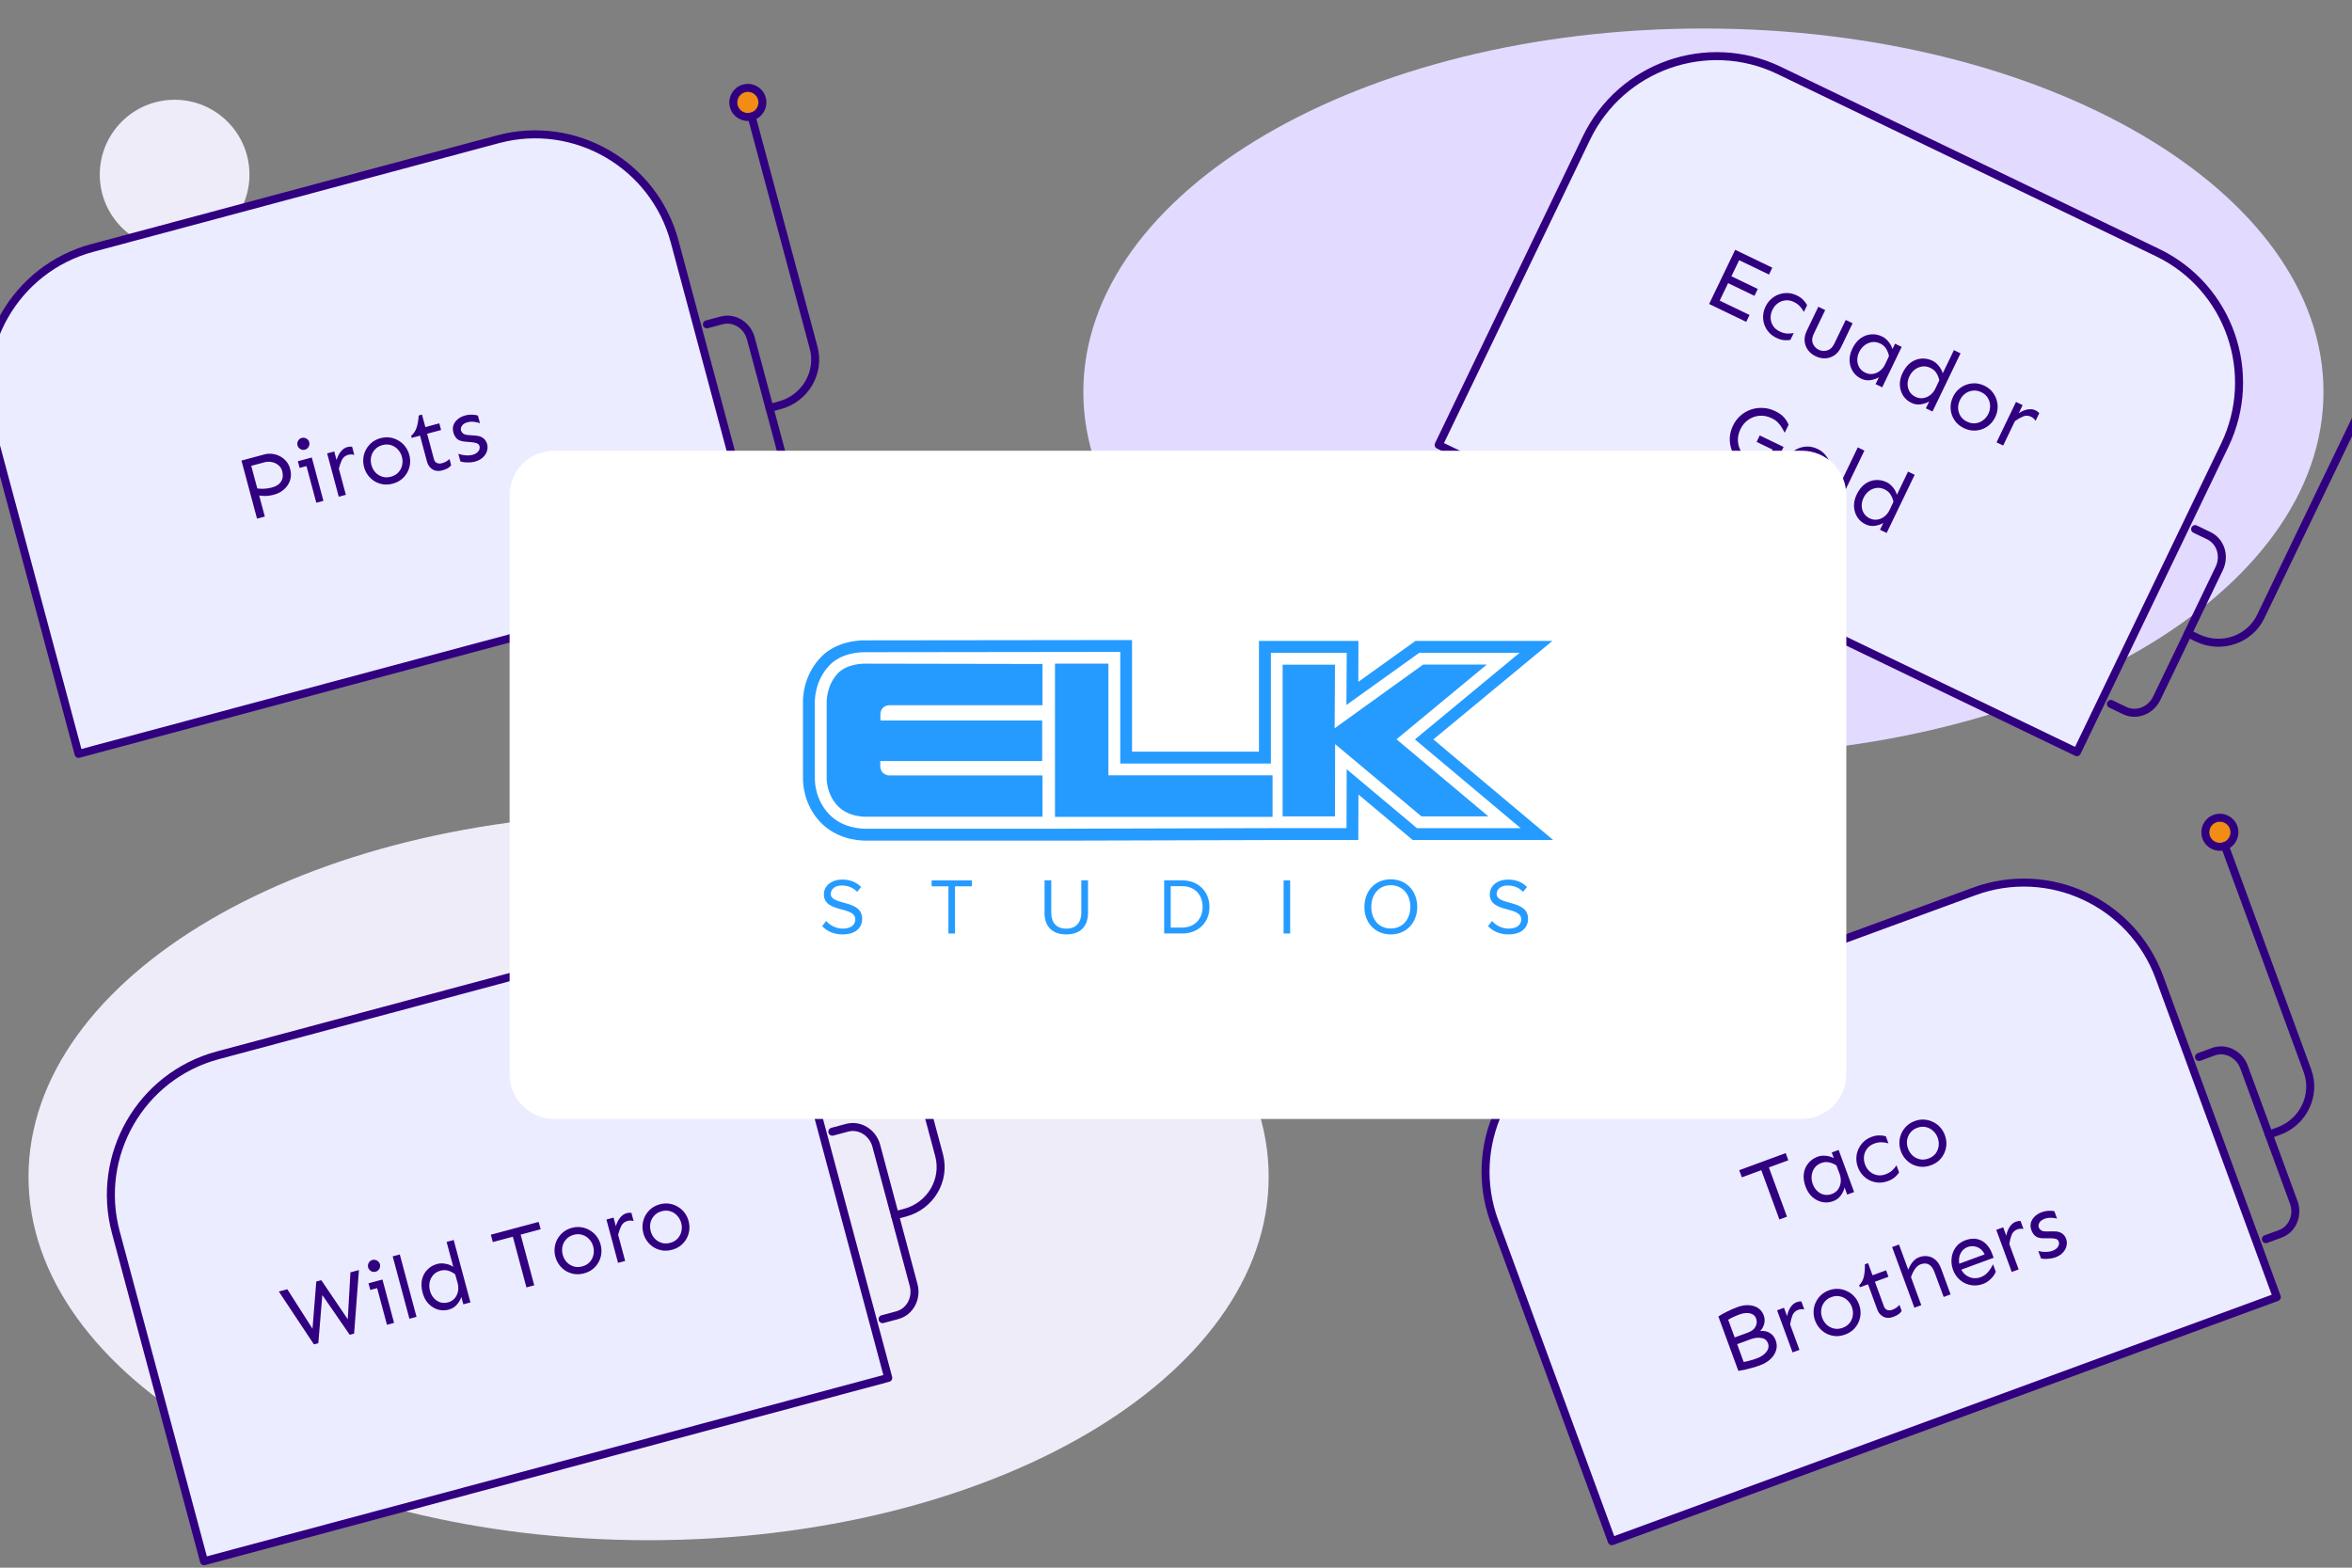 <?xml version="1.0" encoding="utf-8"?><svg width="600" height="400" viewBox="0 0 600 400" fill="none" xmlns="http://www.w3.org/2000/svg">
<rect x="0" y="0" width="600" height="400" fill="#808080" stroke="none"/>
<g clip-path="url(#clip0_1491_16687)">
<path d="M165.455 207.534C78.094 207.534 7.273 249.049 7.273 300.261C7.273 351.473 78.094 392.988 165.455 392.988C252.816 392.988 323.637 351.473 323.637 300.261C323.637 249.049 252.816 207.534 165.455 207.534Z" fill="#EFECF9"/>
<path d="M434.545 7.272C347.183 7.272 276.363 48.787 276.363 99.999C276.363 151.211 347.183 192.727 434.545 192.727C521.906 192.727 592.727 151.211 592.727 99.999C592.727 48.787 521.906 7.272 434.545 7.272Z" fill="#E3DAFF"/>
<path d="M44.546 25.455C34.002 25.455 25.455 34.002 25.455 44.546C25.455 55.089 34.002 63.637 44.546 63.637C55.089 63.637 63.637 55.089 63.637 44.546C63.637 34.002 55.089 25.455 44.546 25.455Z" fill="#EFECF9"/>
<path d="M107.273 63.637C83.173 63.637 63.636 83.174 63.636 107.274C63.636 131.373 83.173 150.91 107.273 150.91C131.373 150.91 150.909 131.373 150.909 107.274C150.909 83.174 131.373 63.637 107.273 63.637Z" fill="#E8E1FF"/>
<path d="M194.369 25.176C194.9 27.154 193.729 29.192 191.744 29.724C189.759 30.256 187.728 29.083 187.196 27.099C186.664 25.114 187.836 23.082 189.821 22.55C191.806 22.018 193.837 23.191 194.369 25.176Z" fill="#F18D15" stroke="#310080" stroke-width="2.042" stroke-linecap="round" stroke-linejoin="round"/>
<path d="M23.527 63.275L127.03 35.534C146.636 30.279 166.835 41.973 172.103 61.63L194.601 145.571L20.045 192.356L-2.453 108.415C-7.722 88.758 3.921 68.53 23.527 63.275Z" fill="#EBECFF" stroke="#310080" stroke-width="2.042" stroke-linecap="round" stroke-linejoin="round"/>
<path d="M180.328 82.758L184.085 81.751C187.292 80.891 190.632 82.951 191.544 86.355L201.059 121.857C201.972 125.261 200.11 128.715 196.903 129.575L193.146 130.582" stroke="#310080" stroke-width="2.042" stroke-linecap="round" stroke-linejoin="round"/>
<path d="M196.302 104.11L198.891 103.416C205.385 101.676 209.265 95.103 207.558 88.734L191.743 29.725" stroke="#310080" stroke-width="2.042" stroke-linecap="round" stroke-linejoin="round"/>
<path d="M65.567 132.329L61.596 117.515L67.5 115.932C68.134 115.762 68.787 115.722 69.458 115.81C70.141 115.88 70.786 116.078 71.395 116.405C72.015 116.713 72.557 117.144 73.022 117.699C73.482 118.239 73.816 118.893 74.021 119.659C74.294 120.676 74.289 121.633 74.008 122.53C73.723 123.412 73.218 124.18 72.493 124.832C71.782 125.481 70.918 125.942 69.9 126.214C69.045 126.444 68.253 126.553 67.524 126.543C66.809 126.529 66.242 126.476 65.822 126.383L65.336 124.57C65.741 124.667 66.323 124.716 67.082 124.718C67.837 124.706 68.59 124.598 69.342 124.397C70.463 124.097 71.25 123.586 71.704 122.863C72.173 122.137 72.267 121.251 71.987 120.204C71.817 119.57 71.492 119.065 71.012 118.688C70.542 118.293 69.99 118.03 69.355 117.9C68.719 117.77 68.085 117.79 67.451 117.96L64.09 118.861L67.557 131.796L65.567 132.329ZM77.797 114.737C77.37 114.851 76.967 114.793 76.589 114.563C76.226 114.328 75.993 114.019 75.891 113.636C75.784 113.238 75.831 112.854 76.032 112.484C76.244 112.096 76.564 111.844 76.991 111.729C77.271 111.654 77.541 111.661 77.802 111.749C78.073 111.818 78.307 111.953 78.503 112.154C78.695 112.339 78.826 112.565 78.898 112.83C78.965 113.081 78.964 113.342 78.894 113.613C78.825 113.884 78.692 114.125 78.496 114.336C78.31 114.528 78.077 114.661 77.797 114.737ZM80.691 128.276L77.728 117.22L79.541 116.734L82.504 127.79L80.691 128.276ZM76.438 119.391L75.981 117.688L79.541 116.734L79.997 118.436L76.438 119.391ZM86.418 126.741L83.455 115.685L85.268 115.199L88.231 126.255L86.418 126.741ZM86.441 119.577L85.861 117.41C86.091 116.558 86.448 115.831 86.934 115.226C87.42 114.622 87.98 114.235 88.614 114.065C89.041 113.951 89.444 113.922 89.823 113.978L90.386 116.079C90.129 116.005 89.873 115.963 89.617 115.953C89.362 115.942 89.109 115.971 88.858 116.038C88.106 116.239 87.566 116.669 87.236 117.326C86.921 117.979 86.656 118.729 86.441 119.577ZM100.194 123.404C99.353 123.629 98.54 123.689 97.754 123.584C96.978 123.46 96.253 123.204 95.581 122.815C94.918 122.408 94.355 121.896 93.889 121.278C93.419 120.646 93.079 119.939 92.87 119.157C92.661 118.376 92.603 117.602 92.698 116.834C92.788 116.051 93.02 115.325 93.394 114.656C93.778 113.969 94.275 113.377 94.885 112.882C95.51 112.383 96.242 112.021 97.082 111.795C97.923 111.57 98.731 111.52 99.507 111.643C100.297 111.763 101.023 112.027 101.685 112.434C102.358 112.822 102.93 113.333 103.399 113.965C103.865 114.583 104.203 115.283 104.412 116.064C104.622 116.845 104.681 117.627 104.591 118.41C104.496 119.178 104.257 119.905 103.872 120.593C103.499 121.262 102.999 121.846 102.375 122.345C101.761 122.826 101.034 123.179 100.194 123.404ZM99.72 121.635C100.516 121.422 101.152 121.054 101.628 120.531C102.115 119.99 102.432 119.375 102.58 118.688C102.738 117.982 102.722 117.275 102.533 116.568C102.339 115.845 101.999 115.225 101.513 114.708C101.037 114.172 100.455 113.799 99.767 113.588C99.089 113.359 98.353 113.351 97.557 113.564C96.775 113.774 96.141 114.149 95.654 114.69C95.163 115.217 94.839 115.833 94.68 116.539C94.533 117.227 94.556 117.931 94.749 118.654C94.939 119.361 95.272 119.983 95.747 120.519C96.234 121.037 96.823 121.408 97.515 121.633C98.204 121.844 98.938 121.844 99.72 121.635ZM112.797 120.026C112.178 120.192 111.607 120.211 111.082 120.083C110.554 119.94 110.102 119.666 109.725 119.261C109.348 118.857 109.076 118.345 108.91 117.726L107.15 111.159L105.027 111.728L104.885 111.197C105.521 110.679 105.983 109.987 106.272 109.119C106.557 108.237 106.737 107.201 106.813 106.012L107.654 105.786L108.507 108.97L112.067 108.016L112.523 109.719L108.963 110.673L110.7 117.152C110.822 117.609 111.066 117.93 111.432 118.117C111.813 118.299 112.247 118.325 112.733 118.194C113.175 118.076 113.559 117.918 113.886 117.72C114.222 117.503 114.484 117.299 114.669 117.107L115.096 118.699C114.864 119.014 114.563 119.276 114.193 119.486C113.823 119.696 113.357 119.876 112.797 120.026ZM121.111 117.798C120.684 117.912 120.218 117.974 119.715 117.982C119.23 118.001 118.784 117.987 118.376 117.938C117.964 117.875 117.654 117.808 117.445 117.737L116.924 115.792C117.17 115.884 117.502 115.976 117.922 116.069C118.353 116.143 118.8 116.189 119.263 116.207C119.722 116.211 120.136 116.163 120.504 116.064C121.197 115.879 121.701 115.578 122.016 115.161C122.346 114.741 122.45 114.303 122.327 113.846C122.232 113.492 122.017 113.249 121.682 113.118C121.361 112.983 120.917 112.888 120.35 112.835L118.554 112.677C117.612 112.581 116.936 112.328 116.525 111.917C116.111 111.491 115.819 110.961 115.649 110.327C115.479 109.693 115.483 109.091 115.663 108.522C115.856 107.949 116.211 107.443 116.725 107.005C117.236 106.552 117.882 106.221 118.663 106.011C119.312 105.837 119.942 105.771 120.553 105.813C121.161 105.84 121.616 105.915 121.918 106.04L122.439 107.985C122.066 107.833 121.585 107.717 120.995 107.638C120.405 107.559 119.83 107.595 119.27 107.745C118.577 107.93 118.097 108.233 117.83 108.652C117.578 109.067 117.5 109.452 117.594 109.805C117.669 110.085 117.842 110.347 118.113 110.591C118.394 110.815 118.809 110.949 119.358 110.992L121.393 111.157C122.183 111.214 122.818 111.431 123.298 111.808C123.778 112.185 124.103 112.69 124.273 113.324C124.439 113.943 124.414 114.558 124.199 115.169C123.998 115.776 123.629 116.317 123.093 116.792C122.568 117.249 121.907 117.584 121.111 117.798Z" fill="#310080"/>
<path d="M608.183 100.521C607.294 102.366 605.078 103.147 603.226 102.256C601.375 101.364 600.6 99.15 601.492 97.299C602.383 95.447 604.597 94.673 606.448 95.564C608.3 96.456 609.074 98.669 608.183 100.521Z" fill="#F18D15" stroke="#310080" stroke-width="2.042" stroke-linecap="round" stroke-linejoin="round"/>
<path d="M453.839 17.957L550.385 64.444C568.674 73.25 576.356 95.29 567.527 113.626L529.825 191.925L367 113.524L404.701 35.225C413.53 16.889 435.55 9.151 453.839 17.957Z" fill="#EBECFF" stroke="#310080" stroke-width="2.042" stroke-linecap="round" stroke-linejoin="round"/>
<path d="M559.978 135.004L563.482 136.691C566.474 138.132 567.661 141.872 566.133 145.046L550.187 178.163C548.658 181.338 544.994 182.742 542.002 181.301L538.498 179.614" stroke="#310080" stroke-width="2.042" stroke-linecap="round" stroke-linejoin="round"/>
<path d="M558.162 161.608L560.578 162.771C566.635 165.687 573.863 163.237 576.724 157.296L603.228 102.253" stroke="#310080" stroke-width="2.042" stroke-linecap="round" stroke-linejoin="round"/>
<path d="M435.998 77.561L442.652 63.742L452.119 68.3L451.275 70.053L443.664 66.389L438.699 76.701L446.31 80.366L445.465 82.119L435.998 77.561ZM440.163 71.918L441.007 70.165L448.412 73.731L447.568 75.484L440.163 71.918ZM453.175 86.212C452.391 85.835 451.735 85.35 451.208 84.757C450.7 84.157 450.318 83.49 450.062 82.757C449.826 82.016 449.732 81.26 449.782 80.488C449.839 79.702 450.043 78.945 450.393 78.216C450.744 77.487 451.206 76.863 451.778 76.342C452.357 75.808 453.007 75.409 453.726 75.146C454.466 74.876 455.229 74.752 456.014 74.774C456.813 74.803 457.605 75.007 458.389 75.384C459.145 75.748 459.738 76.186 460.169 76.699C460.607 77.197 460.882 77.592 460.996 77.884L460.171 79.596C459.925 79.122 459.605 78.663 459.209 78.218C458.82 77.76 458.282 77.365 457.594 77.034C456.865 76.683 456.14 76.554 455.418 76.647C454.702 76.725 454.054 76.981 453.474 77.413C452.913 77.837 452.471 78.387 452.147 79.06C451.829 79.72 451.675 80.409 451.686 81.125C451.717 81.835 451.921 82.501 452.299 83.123C452.684 83.731 453.24 84.211 453.969 84.562C454.657 84.893 455.298 85.075 455.892 85.107C456.493 85.125 457.055 85.083 457.579 84.979L456.755 86.691C456.45 86.798 455.965 86.836 455.303 86.805C454.64 86.774 453.931 86.576 453.175 86.212ZM463.166 90.896C462.341 90.499 461.684 89.962 461.196 89.287C460.709 88.612 460.431 87.851 460.364 87.006C460.297 86.161 460.481 85.284 460.918 84.377L463.858 78.272L465.611 79.116L462.672 85.221C462.241 86.115 462.171 86.928 462.462 87.661C462.773 88.386 463.273 88.915 463.96 89.246C464.648 89.577 465.365 89.634 466.113 89.418C466.881 89.195 467.48 88.637 467.91 87.743L470.85 81.638L472.603 82.482L469.664 88.587C469.227 89.495 468.657 90.186 467.954 90.661C467.251 91.135 466.484 91.392 465.651 91.432C464.819 91.472 463.991 91.293 463.166 90.896ZM474.769 96.61C473.889 96.186 473.191 95.579 472.674 94.788C472.164 93.984 471.881 93.076 471.825 92.067C471.782 91.064 472.013 90.04 472.516 88.995C473.066 87.854 473.752 86.974 474.576 86.354C475.413 85.741 476.315 85.396 477.284 85.32C478.258 85.231 479.213 85.411 480.148 85.861C480.74 86.146 481.268 86.578 481.734 87.158C482.22 87.731 482.564 88.371 482.766 89.078L483.432 87.696L485.123 88.51L480.157 98.823L478.466 98.009L479.31 96.256C478.688 96.634 477.968 96.88 477.15 96.994C476.347 97.116 475.553 96.987 474.769 96.61ZM475.832 95.089C476.465 95.394 477.108 95.5 477.762 95.409C478.416 95.317 479.026 95.052 479.593 94.613C480.166 94.161 480.622 93.567 480.959 92.832L481.891 90.842C481.723 90.1 481.465 89.459 481.115 88.918C480.78 88.384 480.296 87.965 479.663 87.66C478.921 87.303 478.199 87.184 477.497 87.303C476.796 87.423 476.159 87.709 475.585 88.161C475.032 88.606 474.594 89.166 474.269 89.84C473.951 90.5 473.794 91.178 473.798 91.874C473.808 92.556 473.981 93.182 474.317 93.75C474.667 94.325 475.172 94.771 475.832 95.089ZM487.598 102.787C486.718 102.364 486.02 101.756 485.503 100.965C484.993 100.161 484.71 99.254 484.654 98.244C484.611 97.242 484.842 96.218 485.345 95.173C485.894 94.031 486.581 93.151 487.405 92.531C488.242 91.918 489.144 91.573 490.113 91.498C491.087 91.408 492.042 91.588 492.977 92.038C493.568 92.323 494.097 92.755 494.563 93.335C495.049 93.909 495.393 94.548 495.595 95.255L498.445 89.336L500.137 90.15L492.986 105L491.295 104.186L492.139 102.433C491.517 102.811 490.797 103.057 489.979 103.172C489.176 103.293 488.382 103.165 487.598 102.787ZM488.661 101.266C489.294 101.571 489.937 101.677 490.591 101.586C491.245 101.494 491.855 101.229 492.422 100.79C492.995 100.338 493.45 99.745 493.788 99.009L494.72 97.019C494.552 96.278 494.29 95.643 493.934 95.116C493.592 94.596 493.105 94.183 492.472 93.879C491.73 93.521 491.008 93.402 490.307 93.522C489.612 93.628 488.981 93.9 488.414 94.338C487.861 94.784 487.423 95.343 487.098 96.017C486.78 96.677 486.623 97.355 486.627 98.051C486.637 98.733 486.81 99.359 487.146 99.927C487.496 100.502 488.001 100.949 488.661 101.266ZM501.005 109.243C500.221 108.865 499.565 108.38 499.038 107.787C498.531 107.187 498.149 106.521 497.892 105.787C497.656 105.047 497.563 104.291 497.612 103.518C497.669 102.733 497.873 101.975 498.224 101.247C498.575 100.518 499.036 99.893 499.609 99.373C500.188 98.839 500.837 98.44 501.557 98.177C502.297 97.906 503.059 97.782 503.844 97.805C504.644 97.834 505.435 98.037 506.219 98.414C507.002 98.792 507.648 99.28 508.155 99.88C508.676 100.487 509.055 101.16 509.291 101.901C509.548 102.634 509.648 103.394 509.591 104.179C509.541 104.952 509.341 105.702 508.99 106.431C508.639 107.159 508.174 107.791 507.595 108.325C507.023 108.846 506.366 109.241 505.626 109.511C504.907 109.775 504.148 109.892 503.349 109.863C502.57 109.827 501.789 109.62 501.005 109.243ZM501.799 107.592C502.542 107.95 503.264 108.086 503.966 108C504.688 107.908 505.329 107.649 505.889 107.224C506.47 106.793 506.919 106.247 507.237 105.587C507.561 104.913 507.708 104.221 507.677 103.512C507.666 102.795 507.469 102.133 507.084 101.524C506.72 100.908 506.167 100.422 505.424 100.064C504.695 99.713 503.97 99.584 503.248 99.677C502.532 99.756 501.884 100.011 501.304 100.443C500.743 100.868 500.301 101.417 499.977 102.091C499.659 102.751 499.505 103.439 499.516 104.156C499.547 104.865 499.752 105.531 500.129 106.153C500.514 106.762 501.071 107.242 501.799 107.592ZM509.321 112.866L514.287 102.553L515.978 103.368L511.013 113.68L509.321 112.866ZM514.012 107.451L514.985 105.43C515.715 104.935 516.461 104.616 517.223 104.475C517.986 104.334 518.663 104.406 519.254 104.691C519.653 104.883 519.977 105.124 520.227 105.413L519.284 107.373C519.137 107.15 518.97 106.951 518.783 106.776C518.596 106.601 518.386 106.458 518.152 106.345C517.451 106.008 516.761 105.98 516.083 106.264C515.418 106.553 514.728 106.949 514.012 107.451ZM445.891 119.331C444.846 118.828 443.973 118.179 443.272 117.384C442.577 116.575 442.059 115.682 441.717 114.704C441.375 113.727 441.226 112.715 441.272 111.67C441.338 110.618 441.61 109.597 442.087 108.607C442.563 107.617 443.189 106.775 443.964 106.081C444.759 105.379 445.645 104.858 446.623 104.515C447.601 104.173 448.619 104.028 449.678 104.081C450.743 104.12 451.798 104.391 452.843 104.894C453.847 105.377 454.599 105.908 455.099 106.488C455.613 107.074 456.005 107.703 456.274 108.375L455.291 110.417C455.094 110.051 454.866 109.645 454.607 109.198C454.362 108.758 454.031 108.32 453.615 107.882C453.219 107.438 452.671 107.046 451.969 106.709C450.938 106.212 449.904 106.002 448.868 106.079C447.832 106.156 446.881 106.495 446.016 107.094C445.158 107.681 444.481 108.489 443.984 109.521C443.488 110.552 443.278 111.586 443.355 112.622C443.432 113.658 443.76 114.613 444.339 115.484C444.925 116.343 445.734 117.02 446.765 117.516C447.467 117.854 448.064 118.057 448.556 118.125C449.055 118.179 449.475 118.169 449.815 118.096C450.169 118.029 450.451 117.97 450.662 117.919L452.266 119.707C451.763 119.906 451.168 120.051 450.48 120.144C449.799 120.222 449.061 120.206 448.268 120.095C447.495 119.977 446.703 119.722 445.891 119.331ZM449.659 120.002L452.201 114.722L448.118 112.756L448.912 111.106L454.997 114.035L452.266 119.707L449.659 120.002ZM458.452 125.38C457.669 125.002 457.013 124.517 456.485 123.924C455.978 123.324 455.596 122.658 455.339 121.924C455.103 121.184 455.01 120.428 455.06 119.656C455.116 118.87 455.32 118.112 455.671 117.384C456.022 116.655 456.484 116.03 457.056 115.51C457.635 114.976 458.284 114.577 459.004 114.314C459.744 114.043 460.507 113.919 461.292 113.942C462.091 113.971 462.882 114.174 463.666 114.551C464.45 114.929 465.095 115.417 465.603 116.017C466.124 116.624 466.502 117.297 466.739 118.038C466.995 118.771 467.095 119.531 467.039 120.317C466.989 121.089 466.788 121.839 466.437 122.568C466.087 123.297 465.622 123.928 465.043 124.462C464.47 124.983 463.814 125.378 463.074 125.649C462.354 125.912 461.595 126.029 460.796 126C460.017 125.964 459.236 125.757 458.452 125.38ZM459.247 123.73C459.989 124.087 460.711 124.223 461.413 124.137C462.135 124.045 462.777 123.786 463.337 123.361C463.917 122.93 464.367 122.384 464.684 121.724C465.009 121.05 465.155 120.358 465.124 119.649C465.114 118.932 464.916 118.27 464.532 117.661C464.168 117.045 463.614 116.559 462.872 116.201C462.143 115.85 461.417 115.721 460.695 115.814C459.98 115.893 459.332 116.148 458.751 116.58C458.191 117.005 457.749 117.554 457.424 118.228C457.106 118.888 456.953 119.576 456.964 120.293C456.995 121.002 457.199 121.668 457.577 122.29C457.961 122.899 458.518 123.379 459.247 123.73ZM466.769 129.003L473.919 114.153L475.611 114.967L468.46 129.817L466.769 129.003ZM475.901 133.781C475.021 133.358 474.323 132.75 473.806 131.959C473.296 131.155 473.013 130.248 472.957 129.238C472.914 128.236 473.145 127.212 473.648 126.167C474.197 125.025 474.884 124.145 475.707 123.525C476.545 122.912 477.447 122.567 478.416 122.492C479.39 122.402 480.345 122.582 481.28 123.032C481.871 123.317 482.4 123.75 482.866 124.33C483.352 124.903 483.696 125.542 483.898 126.249L486.748 120.33L488.44 121.144L481.289 135.994L479.598 135.18L480.442 133.427C479.82 133.805 479.1 134.051 478.282 134.166C477.479 134.287 476.685 134.159 475.901 133.781ZM476.964 132.26C477.596 132.565 478.24 132.671 478.894 132.58C479.548 132.488 480.158 132.223 480.725 131.785C481.298 131.332 481.753 130.739 482.091 130.003L483.023 128.013C482.855 127.272 482.593 126.637 482.237 126.11C481.895 125.59 481.408 125.177 480.775 124.873C480.033 124.515 479.311 124.396 478.61 124.516C477.915 124.622 477.284 124.894 476.717 125.333C476.164 125.778 475.726 126.337 475.401 127.011C475.083 127.671 474.926 128.349 474.93 129.045C474.94 129.728 475.113 130.353 475.449 130.921C475.799 131.496 476.304 131.943 476.964 132.26Z" fill="#310080"/>
<path d="M569.783 211.079C570.489 213.002 569.506 215.136 567.577 215.844C565.648 216.552 563.519 215.567 562.811 213.638C562.103 211.709 563.088 209.581 565.017 208.873C566.946 208.164 569.075 209.15 569.783 211.079Z" fill="#F18D15" stroke="#310080" stroke-width="2.042" stroke-linecap="round" stroke-linejoin="round"/>
<path d="M403.053 264.375L503.644 227.445C522.699 220.449 543.867 230.282 550.88 249.386L580.83 330.965L411.184 393.247L381.234 311.667C374.221 292.563 383.998 271.37 403.053 264.375Z" fill="#EBECFF" stroke="#310080" stroke-width="2.042" stroke-linecap="round" stroke-linejoin="round"/>
<path d="M560.971 269.691L564.622 268.351C567.739 267.207 571.25 268.958 572.464 272.266L585.132 306.77C586.346 310.078 584.803 313.685 581.685 314.829L578.034 316.17" stroke="#310080" stroke-width="2.042" stroke-linecap="round" stroke-linejoin="round"/>
<path d="M578.8 289.517L581.316 288.593C587.627 286.276 590.901 279.381 588.629 273.191L567.574 215.842" stroke="#310080" stroke-width="2.042" stroke-linecap="round" stroke-linejoin="round"/>
<path d="M453.927 311.152L448.642 296.754L450.576 296.044L455.862 310.442L453.927 311.152ZM444.348 300.403L443.678 298.577L455.54 294.222L456.21 296.049L444.348 300.403ZM467.649 306.481C466.732 306.817 465.809 306.896 464.882 306.716C463.949 306.522 463.101 306.094 462.337 305.431C461.588 304.763 461.014 303.885 460.614 302.796C460.177 301.607 460.023 300.501 460.152 299.479C460.295 298.451 460.676 297.563 461.296 296.815C461.91 296.053 462.704 295.493 463.679 295.136C464.295 294.909 464.973 294.831 465.714 294.901C466.464 294.95 467.163 295.149 467.81 295.496L467.282 294.057L469.044 293.41L472.989 304.154L471.226 304.801L470.556 302.975C470.394 303.685 470.069 304.373 469.582 305.039C469.11 305.7 468.465 306.181 467.649 306.481ZM467.297 304.659C467.956 304.417 468.48 304.029 468.87 303.496C469.259 302.963 469.494 302.34 469.574 301.628C469.648 300.902 469.539 300.162 469.246 299.408L468.467 297.352C467.818 296.957 467.178 296.696 466.546 296.57C465.929 296.439 465.291 296.495 464.632 296.736C463.858 297.02 463.27 297.456 462.868 298.042C462.466 298.629 462.227 299.286 462.152 300.012C462.087 300.719 462.183 301.424 462.441 302.126C462.693 302.813 463.07 303.398 463.573 303.88C464.069 304.348 464.639 304.659 465.281 304.814C465.937 304.963 466.609 304.911 467.297 304.659ZM481.617 301.353C480.8 301.652 479.995 301.785 479.202 301.751C478.419 301.698 477.674 301.508 476.969 301.181C476.273 300.835 475.665 300.375 475.146 299.802C474.621 299.214 474.22 298.541 473.941 297.782C473.662 297.022 473.535 296.256 473.56 295.483C473.58 294.695 473.746 293.951 474.058 293.252C474.379 292.532 474.821 291.898 475.384 291.35C475.961 290.797 476.658 290.37 477.475 290.071C478.263 289.781 478.99 289.661 479.658 289.708C480.321 289.741 480.796 289.819 481.085 289.94L481.74 291.724C481.228 291.57 480.675 291.481 480.08 291.455C479.48 291.415 478.822 291.527 478.106 291.79C477.347 292.069 476.749 292.499 476.312 293.082C475.871 293.651 475.603 294.294 475.509 295.011C475.424 295.709 475.51 296.409 475.767 297.111C476.02 297.799 476.407 298.388 476.929 298.879C477.46 299.351 478.08 299.668 478.79 299.83C479.494 299.978 480.226 299.912 480.985 299.633C481.702 299.37 482.278 299.037 482.715 298.633C483.147 298.214 483.508 297.781 483.799 297.333L484.453 299.116C484.317 299.41 484.008 299.784 483.524 300.238C483.04 300.692 482.405 301.063 481.617 301.353ZM492.598 297.321C491.781 297.621 490.976 297.754 490.184 297.72C489.4 297.666 488.655 297.476 487.95 297.15C487.254 296.804 486.646 296.344 486.127 295.771C485.602 295.183 485.201 294.509 484.922 293.75C484.643 292.991 484.516 292.224 484.541 291.451C484.561 290.664 484.727 289.92 485.039 289.22C485.36 288.501 485.802 287.867 486.365 287.319C486.942 286.766 487.639 286.339 488.456 286.039C489.272 285.739 490.073 285.616 490.856 285.67C491.654 285.718 492.402 285.916 493.098 286.262C493.803 286.588 494.417 287.045 494.942 287.633C495.462 288.206 495.861 288.873 496.139 289.632C496.418 290.391 496.548 291.165 496.528 291.952C496.503 292.725 496.33 293.472 496.009 294.191C495.697 294.891 495.252 295.518 494.675 296.071C494.107 296.605 493.414 297.021 492.598 297.321ZM491.967 295.602C492.74 295.318 493.341 294.894 493.768 294.331C494.204 293.748 494.465 293.108 494.55 292.41C494.644 291.693 494.565 290.99 494.313 290.302C494.055 289.6 493.661 289.014 493.13 288.542C492.608 288.051 491.995 287.731 491.291 287.583C490.595 287.416 489.861 287.474 489.087 287.758C488.328 288.037 487.73 288.468 487.294 289.051C486.852 289.619 486.584 290.262 486.49 290.98C486.405 291.678 486.491 292.377 486.749 293.079C487.001 293.767 487.388 294.357 487.91 294.848C488.441 295.319 489.061 295.636 489.771 295.798C490.475 295.946 491.207 295.881 491.967 295.602ZM448.897 348.397C448.31 348.612 447.683 348.81 447.017 348.989C446.371 349.178 445.741 349.344 445.128 349.488C444.509 349.617 443.952 349.716 443.456 349.784L438.36 335.902C439.042 335.457 439.804 335.031 440.646 334.624C441.498 334.198 442.36 333.824 443.234 333.503C444.294 333.114 445.277 332.956 446.182 333.031C447.096 333.085 447.879 333.334 448.529 333.778C449.18 334.222 449.65 334.838 449.939 335.626C450.197 336.328 450.233 337.046 450.048 337.781C449.857 338.501 449.513 339.115 449.017 339.623C449.478 339.551 449.966 339.575 450.482 339.694C450.997 339.814 451.478 340.06 451.924 340.433C452.384 340.801 452.743 341.335 453 342.037C453.295 342.84 453.331 343.647 453.109 344.46C452.888 345.273 452.418 346.031 451.7 346.733C450.992 347.416 450.057 347.971 448.897 348.397ZM448.183 346.586C449.258 346.191 450.065 345.643 450.604 344.941C451.157 344.234 451.297 343.508 451.023 342.763C450.734 341.975 450.167 341.517 449.323 341.388C448.488 341.239 447.57 341.349 446.567 341.717L442.806 343.098L442.175 341.378L445.893 340.014C446.867 339.656 447.522 339.139 447.859 338.462C448.191 337.772 448.236 337.097 447.994 336.438C447.804 335.922 447.492 335.557 447.056 335.343C446.614 335.115 446.104 335.01 445.525 335.027C444.961 335.04 444.377 335.156 443.776 335.377C443.174 335.598 442.638 335.819 442.166 336.041C441.709 336.258 441.275 336.49 440.862 336.739L444.822 347.527C445.187 347.458 445.578 347.372 445.995 347.267C446.426 347.158 446.831 347.042 447.209 346.919C447.601 346.792 447.926 346.68 448.183 346.586ZM457.285 345.073L453.34 334.329L455.102 333.682L459.047 344.426L457.285 345.073ZM456.664 337.937L455.891 335.831C456.044 334.962 456.335 334.205 456.764 333.559C457.194 332.914 457.717 332.478 458.333 332.252C458.748 332.099 459.147 332.034 459.529 332.056L460.279 334.098C460.016 334.048 459.758 334.029 459.502 334.042C459.247 334.054 458.997 334.105 458.753 334.195C458.023 334.463 457.523 334.939 457.254 335.623C456.999 336.302 456.803 337.073 456.664 337.937ZM470.705 340.512C469.889 340.812 469.084 340.945 468.291 340.911C467.507 340.857 466.763 340.667 466.058 340.341C465.362 339.995 464.754 339.535 464.235 338.962C463.71 338.374 463.308 337.7 463.029 336.941C462.751 336.182 462.624 335.415 462.649 334.642C462.669 333.855 462.834 333.111 463.147 332.411C463.468 331.692 463.91 331.058 464.473 330.51C465.05 329.957 465.747 329.53 466.563 329.23C467.38 328.93 468.18 328.807 468.964 328.861C469.762 328.909 470.509 329.107 471.205 329.453C471.91 329.779 472.525 330.236 473.05 330.824C473.569 331.397 473.968 332.064 474.247 332.823C474.526 333.582 474.655 334.356 474.635 335.143C474.61 335.916 474.437 336.663 474.116 337.382C473.804 338.082 473.359 338.709 472.782 339.262C472.214 339.796 471.522 340.212 470.705 340.512ZM470.074 338.793C470.848 338.509 471.448 338.085 471.875 337.522C472.312 336.939 472.572 336.299 472.658 335.601C472.752 334.884 472.673 334.181 472.42 333.493C472.163 332.791 471.768 332.205 471.237 331.733C470.716 331.242 470.103 330.922 469.398 330.774C468.703 330.607 467.968 330.665 467.194 330.949C466.435 331.228 465.837 331.659 465.401 332.242C464.959 332.81 464.692 333.453 464.597 334.171C464.512 334.869 464.598 335.568 464.856 336.27C465.109 336.958 465.496 337.548 466.017 338.039C466.548 338.51 467.168 338.827 467.878 338.989C468.583 339.137 469.315 339.072 470.074 338.793ZM482.954 336.015C482.352 336.236 481.785 336.306 481.251 336.226C480.712 336.131 480.237 335.899 479.825 335.53C479.413 335.161 479.097 334.676 478.876 334.074L476.533 327.692L474.47 328.449L474.281 327.933C474.867 327.36 475.265 326.629 475.475 325.739C475.679 324.835 475.766 323.787 475.735 322.595L476.552 322.296L477.688 325.39L481.147 324.12L481.755 325.775L478.295 327.045L480.607 333.341C480.77 333.785 481.042 334.084 481.423 334.236C481.819 334.384 482.253 334.371 482.726 334.197C483.155 334.039 483.524 333.847 483.831 333.621C484.147 333.374 484.389 333.148 484.556 332.94L485.124 334.487C484.922 334.821 484.646 335.11 484.296 335.352C483.946 335.594 483.498 335.815 482.954 336.015ZM495.837 330.92L493.472 324.545C493.13 323.614 492.662 322.981 492.068 322.647C491.488 322.307 490.775 322.292 489.93 322.602C489.357 322.813 488.863 323.238 488.448 323.878C488.041 324.499 487.726 325.167 487.501 325.884L486.799 323.971C486.923 323.601 487.112 323.206 487.365 322.788C487.612 322.356 487.922 321.958 488.292 321.594C488.677 321.226 489.113 320.952 489.6 320.773C490.33 320.505 491.057 320.425 491.78 320.533C492.497 320.628 493.156 320.939 493.756 321.466C494.351 321.979 494.83 322.73 495.193 323.719L497.599 330.273L495.837 330.92ZM488.359 333.665L482.678 318.193L484.44 317.546L490.121 333.018L488.359 333.665ZM505.905 327.589C505.088 327.889 504.283 328.022 503.491 327.988C502.707 327.934 501.962 327.744 501.257 327.418C500.561 327.072 499.954 326.612 499.434 326.039C498.909 325.451 498.508 324.778 498.229 324.018C497.856 323.001 497.733 321.981 497.862 320.959C497.99 319.936 498.347 319.025 498.931 318.225C499.529 317.42 500.33 316.833 501.333 316.465C502.436 316.06 503.437 315.953 504.336 316.143C505.235 316.333 506.008 316.757 506.656 317.413C507.317 318.064 507.83 318.884 508.193 319.873L508.579 320.926L500.112 324.034L499.56 322.53L506.286 320.06C505.957 319.385 505.546 318.885 505.054 318.562C504.575 318.234 504.068 318.046 503.53 318C502.988 317.939 502.466 318 501.964 318.184C501.277 318.437 500.75 318.841 500.386 319.398C500.016 319.94 499.805 320.562 499.754 321.264C499.697 321.951 499.798 322.646 500.056 323.348C500.308 324.035 500.695 324.625 501.217 325.116C501.748 325.588 502.368 325.905 503.078 326.067C503.782 326.215 504.514 326.149 505.274 325.87C506.047 325.586 506.692 325.13 507.209 324.501C507.736 323.853 508.141 323.208 508.426 322.567L509.128 324.48C509.017 324.797 508.811 325.165 508.51 325.585C508.217 325.984 507.845 326.365 507.392 326.726C506.959 327.097 506.463 327.384 505.905 327.589ZM513.2 324.545L509.256 313.801L511.018 313.154L514.962 323.898L513.2 324.545ZM512.58 317.409L511.807 315.303C511.959 314.434 512.25 313.677 512.68 313.031C513.109 312.386 513.632 311.95 514.248 311.724C514.664 311.571 515.062 311.506 515.444 311.528L516.194 313.57C515.932 313.52 515.673 313.501 515.417 313.514C515.162 313.526 514.912 313.577 514.669 313.667C513.938 313.935 513.438 314.411 513.169 315.095C512.914 315.774 512.718 316.545 512.58 317.409ZM524.321 320.828C523.906 320.981 523.448 321.084 522.947 321.138C522.466 321.2 522.02 321.226 521.61 321.214C521.194 321.188 520.879 321.149 520.665 321.098L519.97 319.207C520.223 319.276 520.563 319.338 520.99 319.393C521.425 319.428 521.875 319.434 522.337 319.411C522.795 319.373 523.203 319.288 523.561 319.156C524.234 318.909 524.709 318.564 524.986 318.121C525.276 317.673 525.34 317.227 525.177 316.783C525.051 316.439 524.815 316.217 524.469 316.116C524.137 316.01 523.687 315.956 523.117 315.954L521.314 315.958C520.367 315.948 519.671 315.756 519.225 315.383C518.774 314.996 518.436 314.495 518.209 313.879C517.983 313.263 517.934 312.663 518.061 312.08C518.203 311.491 518.51 310.956 518.983 310.473C519.451 309.976 520.065 309.588 520.824 309.31C521.454 309.078 522.076 308.956 522.689 308.942C523.296 308.914 523.756 308.949 524.068 309.045L524.762 310.936C524.377 310.818 523.887 310.746 523.292 310.72C522.698 310.694 522.128 310.782 521.584 310.981C520.911 311.229 520.46 311.573 520.232 312.014C520.018 312.451 519.974 312.841 520.1 313.184C520.2 313.457 520.396 313.702 520.687 313.92C520.988 314.118 521.413 314.214 521.964 314.207L524.005 314.189C524.797 314.175 525.448 314.334 525.961 314.666C526.473 314.999 526.842 315.473 527.068 316.089C527.289 316.69 527.32 317.305 527.16 317.933C527.014 318.555 526.696 319.127 526.205 319.649C525.723 320.151 525.095 320.544 524.321 320.828Z" fill="#310080"/>
<path d="M226.37 231.172C226.901 233.15 225.729 235.188 223.745 235.72C221.76 236.252 219.729 235.079 219.197 233.095C218.665 231.11 219.837 229.078 221.822 228.546C223.807 228.015 225.838 229.187 226.37 231.172Z" fill="#F18D15" stroke="#310080" stroke-width="2.042" stroke-linecap="round" stroke-linejoin="round"/>
<path d="M55.527 269.275L159.03 241.534C178.636 236.279 198.835 247.973 204.103 267.63L226.601 351.571L52.045 398.356L29.547 314.415C24.278 294.759 35.92 274.53 55.527 269.275Z" fill="#EBECFF" stroke="#310080" stroke-width="2.042" stroke-linecap="round" stroke-linejoin="round"/>
<path d="M212.329 288.758L216.086 287.751C219.293 286.891 222.633 288.952 223.545 292.355L233.06 327.857C233.973 331.261 232.111 334.715 228.903 335.575L225.147 336.582" stroke="#310080" stroke-width="2.042" stroke-linecap="round" stroke-linejoin="round"/>
<path d="M228.304 310.11L230.893 309.416C237.387 307.676 241.267 301.103 239.56 294.734L223.745 235.725" stroke="#310080" stroke-width="2.042" stroke-linecap="round" stroke-linejoin="round"/>
<path d="M80.077 343.017L71.131 329.536L73.298 328.955L79.721 339.036L80.683 326.976L81.972 326.654L88.72 336.624L89.395 324.641L91.562 324.06L90.337 340.267L89.209 340.569L82.224 330.426L81.205 342.715L80.077 343.017ZM95.823 324.482C95.395 324.597 94.993 324.539 94.615 324.308C94.252 324.074 94.019 323.765 93.916 323.381C93.809 322.983 93.857 322.599 94.058 322.23C94.27 321.841 94.589 321.589 95.017 321.475C95.297 321.4 95.567 321.406 95.828 321.494C96.099 321.564 96.333 321.699 96.529 321.899C96.721 322.085 96.852 322.31 96.923 322.575C96.99 322.826 96.989 323.087 96.92 323.358C96.85 323.63 96.718 323.871 96.521 324.082C96.336 324.273 96.103 324.407 95.823 324.482ZM98.717 338.021L95.754 326.965L97.567 326.479L100.53 337.535L98.717 338.021ZM94.463 329.136L94.007 327.433L97.567 326.479L98.023 328.182L94.463 329.136ZM104.444 336.486L100.177 320.566L101.99 320.08L106.257 336L104.444 336.486ZM114.483 334.151C113.539 334.404 112.614 334.399 111.706 334.137C110.794 333.86 109.988 333.357 109.287 332.628C108.601 331.896 108.108 330.969 107.808 329.849C107.48 328.626 107.426 327.51 107.646 326.503C107.88 325.493 108.34 324.643 109.024 323.954C109.704 323.25 110.546 322.764 111.548 322.495C112.182 322.325 112.865 322.308 113.596 322.444C114.339 322.561 115.017 322.821 115.631 323.226L113.93 316.88L115.743 316.394L120.01 332.314L118.197 332.8L117.693 330.92C117.468 331.613 117.083 332.269 116.538 332.889C116.008 333.505 115.323 333.926 114.483 334.151ZM114.296 332.305C114.974 332.123 115.531 331.784 115.967 331.288C116.403 330.792 116.692 330.193 116.836 329.491C116.976 328.774 116.933 328.027 116.709 327.25L116.118 325.133C115.507 324.681 114.895 324.371 114.281 324.204C113.682 324.032 113.044 324.037 112.366 324.219C111.57 324.433 110.945 324.813 110.492 325.361C110.034 325.895 109.734 326.513 109.59 327.215C109.461 327.913 109.493 328.623 109.687 329.345C109.877 330.053 110.2 330.669 110.657 331.195C111.11 331.705 111.649 332.066 112.274 332.278C112.914 332.486 113.588 332.495 114.296 332.305ZM134.294 328.485L130.323 313.671L132.313 313.138L136.284 327.952L134.294 328.485ZM125.719 316.919L125.216 315.04L137.421 311.769L137.925 313.648L125.719 316.919ZM148.998 324.9C148.158 325.125 147.345 325.185 146.558 325.08C145.782 324.956 145.058 324.7 144.385 324.311C143.723 323.904 143.159 323.392 142.693 322.774C142.224 322.142 141.884 321.435 141.675 320.653C141.465 319.872 141.408 319.098 141.502 318.33C141.593 317.547 141.825 316.821 142.198 316.152C142.583 315.465 143.08 314.873 143.69 314.378C144.314 313.879 145.047 313.517 145.887 313.291C146.727 313.066 147.535 313.016 148.311 313.139C149.102 313.259 149.828 313.523 150.49 313.93C151.163 314.318 151.734 314.829 152.204 315.461C152.67 316.079 153.007 316.779 153.217 317.56C153.426 318.341 153.486 319.123 153.395 319.906C153.301 320.674 153.061 321.401 152.677 322.089C152.303 322.758 151.804 323.342 151.179 323.841C150.566 324.322 149.839 324.675 148.998 324.9ZM148.524 323.131C149.32 322.918 149.956 322.55 150.432 322.027C150.919 321.486 151.237 320.871 151.384 320.184C151.543 319.478 151.527 318.771 151.337 318.064C151.144 317.341 150.804 316.721 150.317 316.204C149.842 315.668 149.26 315.295 148.572 315.084C147.894 314.855 147.157 314.847 146.361 315.06C145.58 315.27 144.946 315.645 144.459 316.186C143.968 316.713 143.643 317.329 143.485 318.035C143.337 318.723 143.361 319.427 143.554 320.15C143.744 320.857 144.076 321.479 144.552 322.015C145.038 322.533 145.627 322.904 146.32 323.129C147.008 323.34 147.743 323.34 148.524 323.131ZM157.666 322.221L154.702 311.166L156.516 310.68L159.479 321.735L157.666 322.221ZM157.689 315.058L157.108 312.891C157.338 312.039 157.696 311.311 158.182 310.707C158.668 310.103 159.228 309.716 159.861 309.546C160.289 309.431 160.692 309.402 161.07 309.459L161.633 311.559C161.377 311.486 161.121 311.444 160.865 311.434C160.609 311.423 160.356 311.451 160.106 311.519C159.354 311.72 158.813 312.149 158.484 312.807C158.169 313.46 157.904 314.21 157.689 315.058ZM171.441 318.885C170.601 319.11 169.788 319.17 169.001 319.065C168.225 318.941 167.501 318.685 166.828 318.296C166.166 317.889 165.602 317.377 165.136 316.759C164.667 316.126 164.327 315.419 164.118 314.638C163.908 313.857 163.851 313.082 163.945 312.314C164.036 311.532 164.268 310.806 164.641 310.137C165.026 309.449 165.523 308.858 166.133 308.363C166.757 307.864 167.49 307.501 168.33 307.276C169.17 307.051 169.978 307 170.754 307.124C171.545 307.244 172.271 307.508 172.933 307.915C173.606 308.303 174.177 308.814 174.647 309.446C175.113 310.064 175.45 310.763 175.66 311.545C175.869 312.326 175.929 313.108 175.838 313.891C175.744 314.658 175.504 315.386 175.12 316.074C174.746 316.743 174.247 317.327 173.622 317.826C173.009 318.307 172.282 318.659 171.441 318.885ZM170.967 317.116C171.763 316.902 172.399 316.534 172.875 316.012C173.362 315.47 173.68 314.856 173.827 314.169C173.986 313.463 173.97 312.756 173.78 312.048C173.587 311.326 173.247 310.706 172.76 310.189C172.285 309.653 171.703 309.279 171.015 309.069C170.337 308.84 169.6 308.832 168.804 309.045C168.023 309.254 167.389 309.63 166.902 310.171C166.411 310.698 166.086 311.314 165.928 312.02C165.781 312.707 165.804 313.412 165.997 314.134C166.187 314.842 166.519 315.464 166.995 316C167.481 316.517 168.07 316.889 168.763 317.114C169.451 317.325 170.186 317.325 170.967 317.116Z" fill="#310080"/>
<path d="M459.633 115H141.367C135.089 115 130 120.089 130 126.367V274.133C130 280.411 135.089 285.5 141.367 285.5H459.633C465.911 285.5 471 280.411 471 274.133V126.367C471 120.089 465.911 115 459.633 115Z" fill="white"/>
<path d="M214.945 238.418C218.605 238.418 219.948 236.39 219.948 234.443C219.948 229.399 211.93 231.14 211.93 228.083C211.93 226.808 213.122 225.931 214.712 225.931C216.179 225.931 217.618 226.411 218.646 227.562L219.674 226.329C218.523 225.136 216.933 224.423 214.863 224.423C212.163 224.423 210.175 225.972 210.175 228.193C210.175 233.045 218.194 231.099 218.194 234.594C218.194 235.663 217.44 236.938 215.014 236.938C213.383 236.938 211.834 236.225 210.765 234.991L209.737 236.307C210.847 237.5 212.602 238.418 214.945 238.418ZM243.62 238.185V226.151H247.91V224.643H237.658V226.151H241.948V238.185H243.62ZM271.993 238.418C275.694 238.418 277.558 236.266 277.558 232.894V224.629H275.845V232.894C275.845 235.362 274.488 236.952 271.993 236.952C269.499 236.952 268.183 235.403 268.183 232.894V224.629H266.469V232.935C266.428 236.239 268.334 238.418 271.993 238.418ZM301.586 236.677H298.653V226.109H301.586C304.917 226.109 306.795 228.453 306.795 231.387C306.795 234.32 304.89 236.664 301.586 236.664V236.677ZM301.586 238.185C305.794 238.185 308.536 235.279 308.536 231.428C308.536 227.576 305.794 224.629 301.586 224.629H296.981V238.171H301.586V238.185ZM327.451 238.185H329.123V224.643H327.451V238.185ZM354.783 236.91C351.726 236.91 349.821 234.567 349.821 231.387C349.821 228.207 351.767 225.863 354.783 225.863C357.798 225.863 359.786 228.207 359.786 231.387C359.786 234.567 357.798 236.91 354.783 236.91ZM354.783 238.418C358.799 238.418 361.54 235.403 361.54 231.387C361.54 227.37 358.799 224.355 354.783 224.355C350.767 224.355 348.066 227.37 348.066 231.387C348.025 235.403 350.767 238.418 354.783 238.418ZM384.814 238.418C388.474 238.418 389.817 236.39 389.817 234.443C389.817 229.399 381.799 231.14 381.799 228.083C381.799 226.808 382.991 225.931 384.581 225.931C386.048 225.931 387.487 226.411 388.515 227.562L389.543 226.329C388.392 225.136 386.802 224.423 384.732 224.423C382.032 224.423 380.044 225.972 380.044 228.193C380.044 233.045 388.063 231.099 388.063 234.594C388.063 235.663 387.309 236.938 384.883 236.938C383.252 236.938 381.703 236.225 380.634 234.991L379.606 236.307C380.716 237.5 382.47 238.418 384.814 238.418ZM343.543 196.27L343.502 211.292H327.616L268.937 211.457H220.908C219.126 211.457 214.671 211.1 211.491 207.729C207.955 204 207.873 199.463 207.873 198.751V179.602C207.832 178.643 207.832 173.845 211.45 169.911C214.425 166.649 219.112 166.416 220.469 166.416L285.782 166.334V194.817H324.203V166.567H343.557L343.475 179.876L362.061 166.567H387.652L360.951 188.662L387.926 211.306H361.472L343.557 196.283L343.543 196.27ZM365.666 188.649L396.013 163.538H361.088L346.504 173.982L346.545 163.538H321.16V191.788H288.784V163.305L220.456 163.387C218.783 163.387 213.026 163.702 209.216 167.883C204.926 172.529 204.761 178.012 204.844 179.684V198.751C204.844 199.861 205.008 205.302 209.298 209.798C213.314 214.006 218.756 214.486 220.894 214.486H271.938L330.617 214.322H346.504L346.545 202.726L360.375 214.322H396.205L365.652 188.662L365.666 188.649Z" fill="#259BFF"/>
<path d="M265.949 169.415V179.942H227.049C227.049 179.942 225.897 179.86 225.184 180.655C224.513 181.409 224.595 182.409 224.595 182.409V183.835H265.866V194.17H224.554V195.595C224.554 195.595 224.595 196.623 225.226 197.185C226.103 197.939 226.898 197.857 226.898 197.857H265.949V208.384H221.333C221.333 208.384 216.645 208.74 213.671 205.601C210.806 202.545 210.888 198.734 210.888 198.734V179.462C210.888 179.462 210.614 175.213 213.671 171.869C216.138 169.21 220.62 169.333 220.62 169.333L265.949 169.415ZM269.129 169.333H282.753V197.816H324.628V208.425H269.129V169.333ZM363.048 169.566H379.29L356.249 188.632L379.688 208.301H362.609L340.596 189.866L340.555 208.301H327.204V169.607H340.555L340.473 185.822L363.034 169.58" fill="#259BFF"/>
</g>
<defs>
<clipPath id="clip0_1491_16687">
<rect width="600" height="400" fill="white"/>
</clipPath>
</defs>
</svg>
